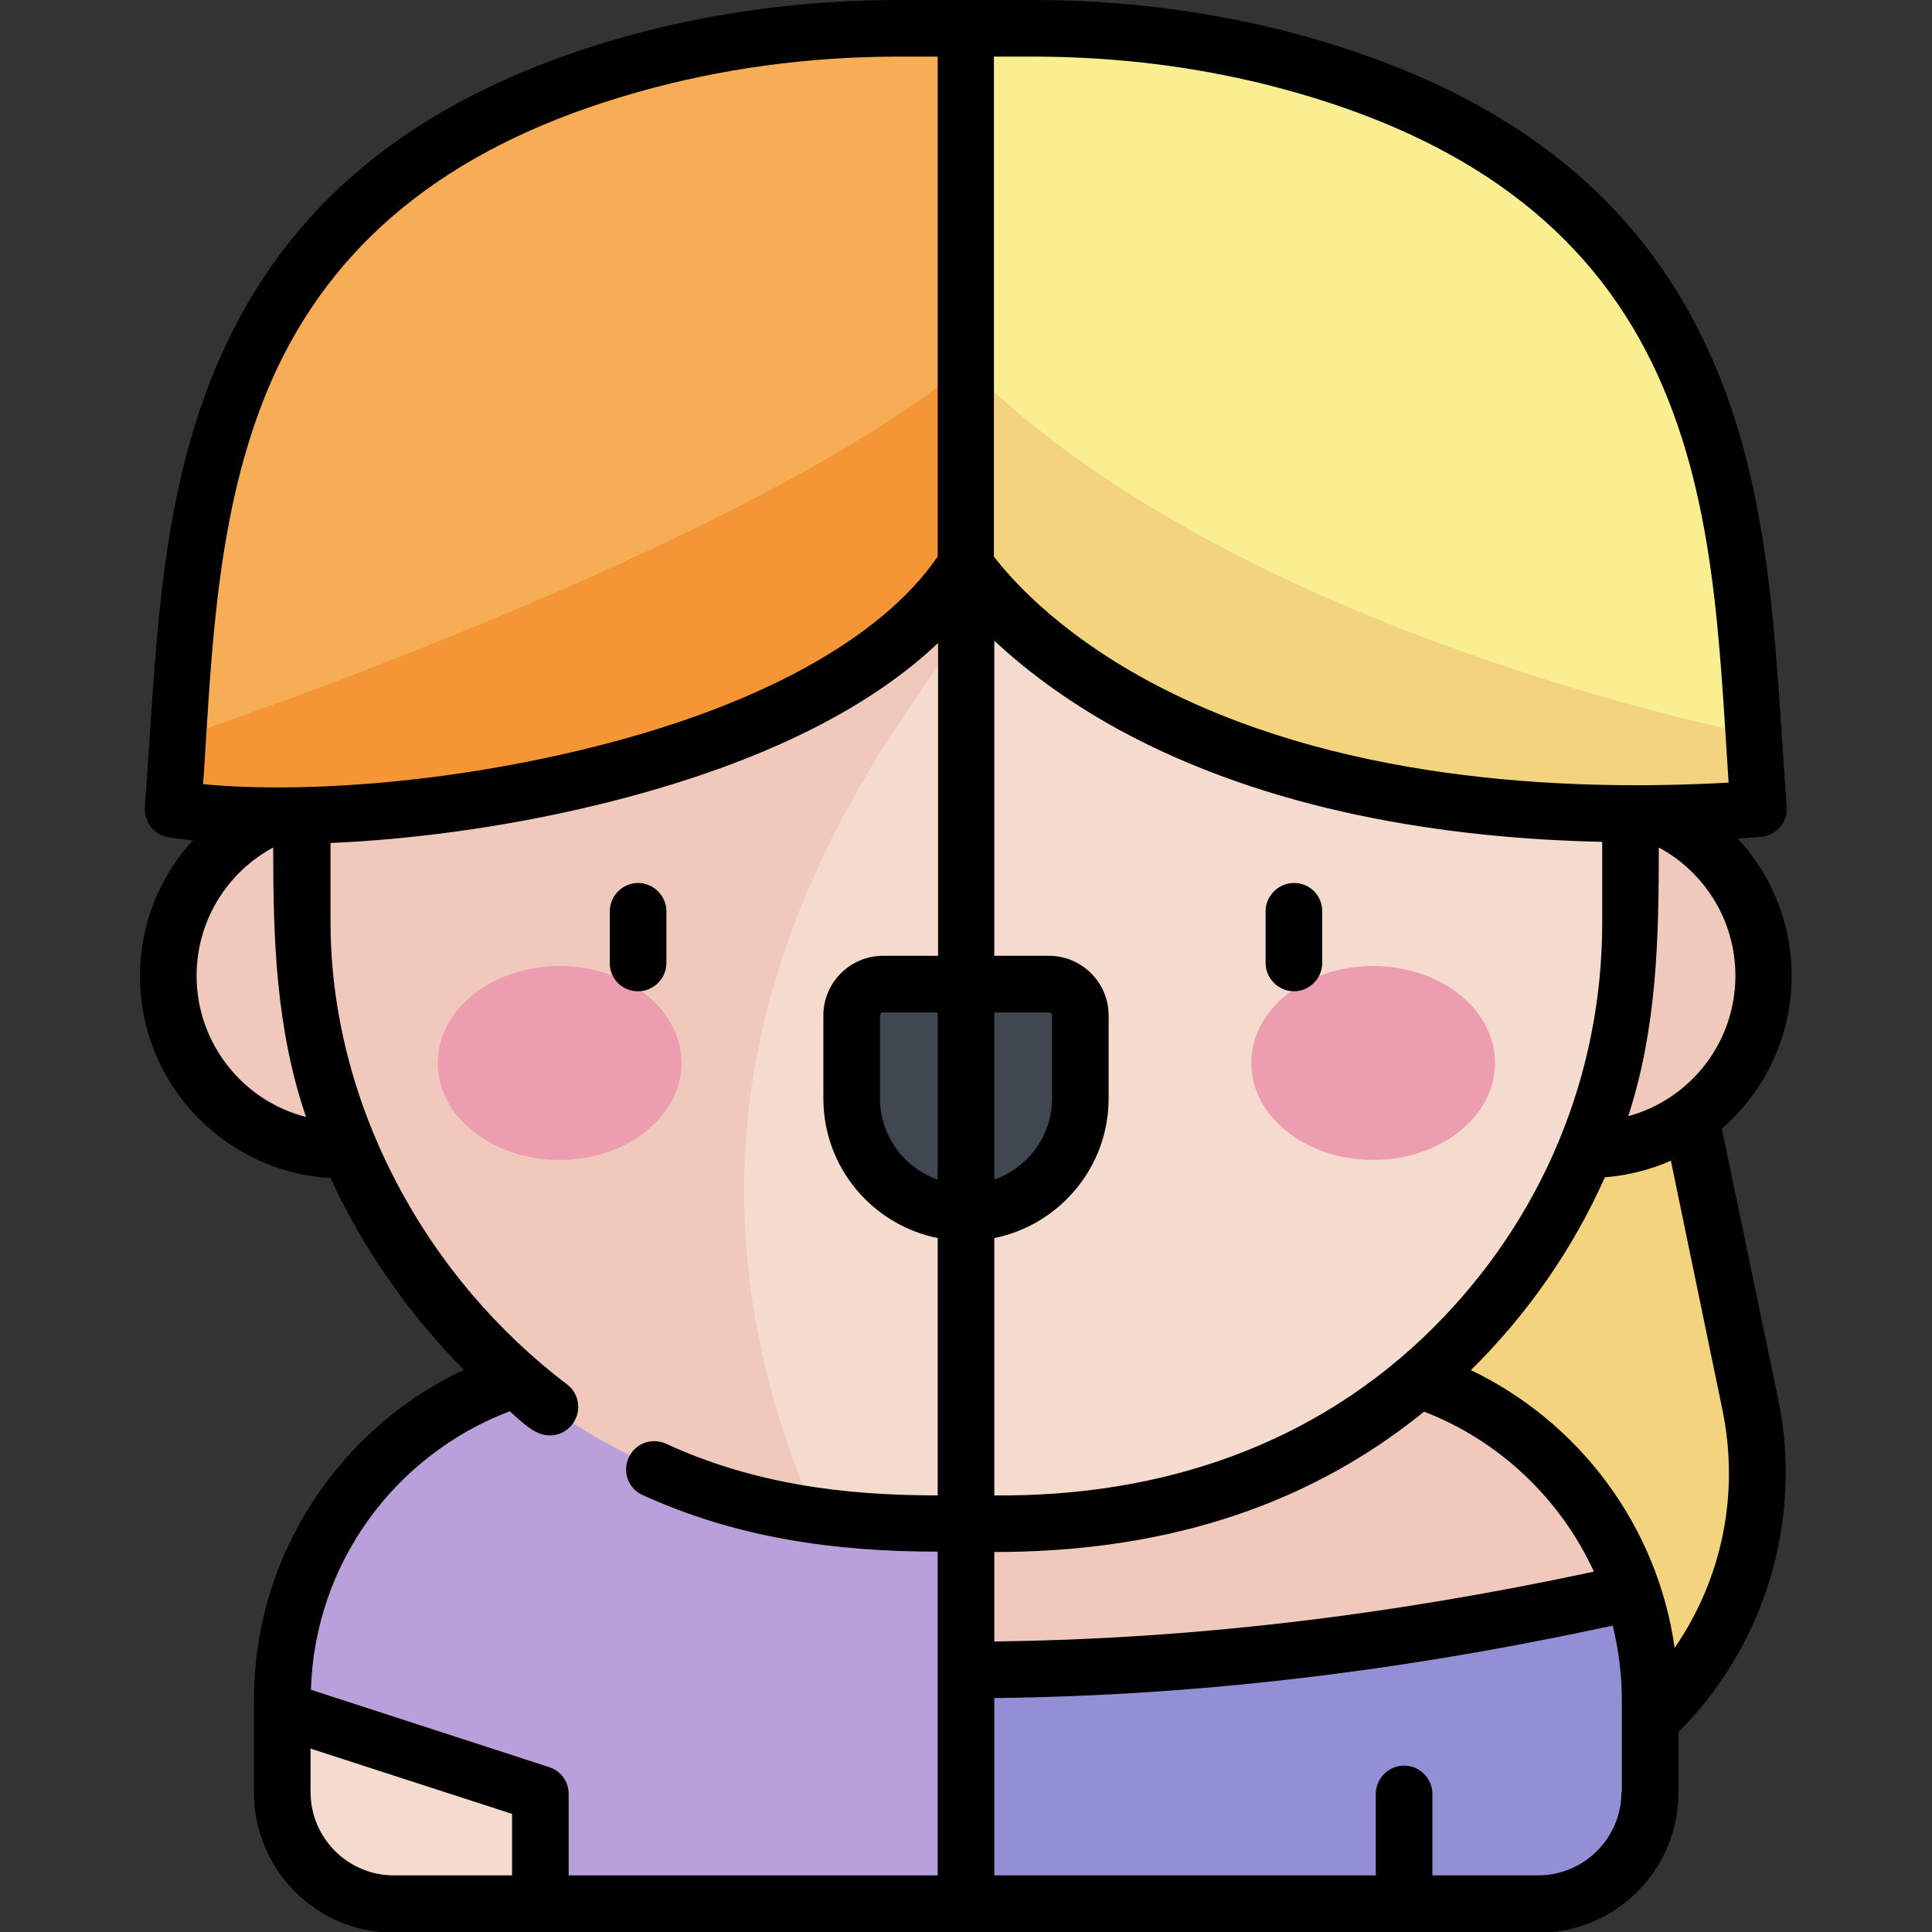 <?xml version="1.0" encoding="utf-8"?>
<!-- Generator: Adobe Illustrator 24.0.0, SVG Export Plug-In . SVG Version: 6.00 Build 0)  -->
<svg version="1.1" id="Layer_1" xmlns="http://www.w3.org/2000/svg" xmlns:xlink="http://www.w3.org/1999/xlink" x="0px" y="0px"
	 viewBox="0 0 512 512" style="enable-background:new 0 0 512 512;" xml:space="preserve">
<rect x="0" y="0" width="512" height="512" fill="#333333" stroke="none"/>
<style type="text/css">
	.st0{fill:#F3D37E;}
	.st1{fill:#F0C9BC;}
	.st2{fill:#928FD4;}
	.st3{fill:#B9A0DB;}
	.st4{fill:#F5DBCD;}
	.st5{fill:#EC9EB0;}
	.st6{fill:#3F4750;}
	.st7{fill:#F7AD55;}
	.st8{fill:#F9EF90;}
	.st9{fill:#F49634;}
</style>
<path class="st0" d="M230,477.3h145.6c55.9,0,97.6-51.3,86.3-106l-37.2-179.7H226L230,477.3z"/>
<path class="st1" d="M256,360.2h91.3c48.8,0,88.3,39.5,88.3,88.3v24.4c0,16.2-13.1,29.3-29.3,29.3H256V360.2z"/>
<path class="st2" d="M256,440.9v61.4h150.3c16.2,0,29.3-13.1,29.3-29.3v-24.4c0-9.8-1.6-19.3-4.6-28.1l-0.6,0.1
	C365.8,435,308.3,440.8,256,440.9L256,440.9z"/>
<path class="st3" d="M256,502.2H144.2l-67.8-50.9v-2.8c0-48.8,39.5-88.3,88.3-88.3H256V502.2z"/>
<circle class="st1" cx="92.2" cy="258.6" r="45.7"/>
<circle class="st1" cx="419.8" cy="258.6" r="45.7"/>
<path class="st4" d="M273.1,402.5h-34.3c-86.5,0-157.3-70.8-157.3-157.3v-73.7c0-95.6,78.2-81.3,173.8-81.3h1.2
	c95.6,0,173.8-14.3,173.8,81.3v73.7C430.5,331.7,359.7,402.5,273.1,402.5L273.1,402.5z"/>
<path class="st1" d="M255.9,90.9h-1.2c-95.7,0-173.9-14.3-173.9,81.3V246c0,81.5,58.9,143.8,134.9,154.8
	C126,191.7,399,89.4,255.9,90.9L255.9,90.9z"/>
<ellipse class="st5" cx="148.3" cy="281.7" rx="32.3" ry="25.7"/>
<ellipse class="st5" cx="363.9" cy="281.7" rx="32.3" ry="25.7"/>
<path class="st6" d="M256,320.8c-16.6,0-30-13.4-30-30v-21.8c0-4.5,3.7-8.2,8.2-8.2h43.6c4.5,0,8.2,3.7,8.2,8.2v21.8
	C286,307.3,272.6,320.8,256,320.8L256,320.8z"/>
<path class="st4" d="M133.2,469.8l-56.8-18.5v21.6c0,16.2,13.1,29.3,29.3,29.3h38.4v-17.4C144.2,478,139.8,471.9,133.2,469.8z"/>
<path class="st7" d="M256,9.8l-17.5,0c-24,0-47.9,3.1-71,9.7C59.2,50.2,53,130,49,195c-0.7,11.4,8.2,21.2,19.7,21.5
	c56.8,1.4,156.2-17,187.3-65.7V9.8z"/>
<path class="st8" d="M256,150.8c0,0,42.3,69,187.3,65c11.4-0.3,20.3-10.1,19.6-21.5c-4-65.5-10.6-145.7-121.6-175.8
	c-22.1-6-44.9-8.8-67.8-8.8l-17.5,0V150.8z"/>
<path class="st9" d="M49,195c-0.7,11.4,8.2,21.2,19.7,21.5c56.8,1.4,156.2-17,187.3-65.7c0,0,11.4-46.8,0-54.1
	C197.1,145.5,49,195,49,195L49,195z"/>
<path class="st0" d="M256,96.7c-11.2,7.6,0,54.1,0,54.1s42.3,69,187.3,65c11.4-0.3,20.3-10.1,19.6-21.5
	C438.9,189.1,320.2,161.5,256,96.7L256,96.7z"/>
<path d="M456.3,299.1c11.3-9.8,18.5-24.3,18.5-40.5c0-14-5.4-26.8-14.3-36.4c2.1-0.1,4.1-0.3,6.1-0.4c4.1-0.3,7.3-4,6.9-8
	c-3.2-42-3.4-85.3-22.2-124c-19.4-40-54.6-66.4-107.4-80.7C321.7,3.1,298,0,273.7,0h0l-35.4,0c-25.5,0-50.3,3.4-73.7,10
	C113.2,24.7,79,51.1,60.1,90.9c-18.3,38.4-18.6,81.4-21.7,123c-0.3,3.9,2.5,7.4,6.3,8c2,0.3,4.1,0.6,6.4,0.8c-8.7,9.5-14,22.1-14,36
	c0,28.5,22.4,51.9,50.5,53.5c1.3,2.9,2.7,5.7,4.2,8.5c8.2,15.5,18.8,29.8,31.1,42.3c-32.8,15.5-55.6,48.9-55.6,87.5v24.6
	c0,20.4,16.6,37.1,37.1,37.1h303.3c20.4,0,37.1-16.6,37.1-37.1v-16.1c22.9-22.8,33-56.2,26.5-87.9L456.3,299.1z M431.5,295.8
	c7.6-23.4,8.1-46.9,8.1-71.2c12.1,6.5,20.3,19.3,20.3,34C459.9,276.4,447.8,291.4,431.5,295.8z M263.5,435v-23.7
	c41.8,0,80.9-10.4,113.9-37.2c19.9,7.7,36.1,23,45,42.4C367.3,428.3,315.1,434.4,263.5,435z M380,351.7
	c-31.5,31.5-72.6,45-116.5,44.6v-68.2c17.3-3.5,30.3-18.8,30.3-37v-22c0-8.7-7.1-15.8-15.8-15.8h-14.5v-83.5
	c7.4,6.9,18,15.3,32.7,23.4c40,21.9,87.3,29,128.4,29.9v21.5C424.6,284.9,408.7,323,380,351.7L380,351.7z M248.5,312.6
	c-8.9-3.1-15.3-11.6-15.3-21.5v-22c0-0.4,0.3-0.8,0.8-0.8h14.5L248.5,312.6z M263.5,268.3H278c0.4,0,0.8,0.3,0.8,0.8v22
	c0,9.9-6.4,18.4-15.3,21.5L263.5,268.3L263.5,268.3z M273.7,15c23,0,45.3,2.9,66.4,8.6c48.4,13.1,80.4,36.9,97.8,72.8
	c16.7,34.4,17.7,73.5,20.2,111c-44.6,2.5-105.1-0.7-153.7-26.9c-25.2-13.6-37.4-28.3-41-33V15L273.7,15L273.7,15z M54.5,197.3
	c2-32.1,4.2-68.6,19.1-100c17-35.6,48.1-59.5,95.1-72.8c22.1-6.3,45.5-9.5,69.6-9.5l10.2,0v132.5c-15.1,22-48.4,40.2-94.3,51.2
	c-39.4,9.5-77.3,11.4-100.4,9.1C54.1,204.4,54.3,200.9,54.5,197.3z M52.1,258.6c0-14.7,8.2-27.5,20.3-34c0,24.4,0.7,47.9,8.7,71.4
	C64.5,291.8,52.1,276.6,52.1,258.6L52.1,258.6z M135.1,374c2.9,2.5,6.4,6.4,10.6,6.4c2.3,0,4.5-1,6-3c2.5-3.3,1.9-8-1.4-10.5
	c-18.6-14.1-34.2-32.5-45.1-53.3c-11.5-21.8-17.6-45.7-17.6-69.1v-21.1c20.9-0.9,45.4-4,70.3-10c47.2-11.4,74.7-27.8,90.7-43v82.9
	H234c-8.7,0-15.8,7.1-15.8,15.8v22c0,18.3,13,33.5,30.3,37v68.2c-25.1,0-49-3.1-72-13.7c-3.8-1.7-8.2-0.1-9.9,3.7s-0.1,8.2,3.7,9.9
	c25,11.4,51,15,78.2,15V497h-97.8v-21.6c0-3.3-2.1-6.1-5.2-7.1l-63.1-20.5C83.4,414,105,385.4,135.1,374L135.1,374z M82.3,474.9
	v-11.5l53.4,17.3V497h-31.3C92.2,497,82.3,487.1,82.3,474.9z M429.7,474.9c0,12.2-9.9,22.1-22.1,22.1h-28v-21.6
	c0-4.1-3.4-7.5-7.5-7.5s-7.5,3.4-7.5,7.5V497H263.5v-47c53.3-0.6,107-6.9,163.9-19.2c1.5,6.3,2.4,12.8,2.4,19.5V474.9z M443.8,436.7
	c-4.6-32.5-25.4-59.9-54-73.6c14.9-14.7,27-32,35.5-51.1c6.2-0.5,12.1-2,17.5-4.4l13.7,66.2C461,395.9,456.4,418.4,443.8,436.7
	L443.8,436.7z"/>
<path d="M169.1,262.7c4.1,0,7.5-3.4,7.5-7.5v-13.7c0-4.1-3.4-7.5-7.5-7.5s-7.5,3.4-7.5,7.5v13.7
	C161.6,259.4,164.9,262.7,169.1,262.7z"/>
<path d="M342.9,234c-4.1,0-7.5,3.4-7.5,7.5v13.7c0,4.1,3.4,7.5,7.5,7.5s7.5-3.4,7.5-7.5v-13.7C350.4,237.3,347.1,234,342.9,234
	L342.9,234z"/>
</svg>
